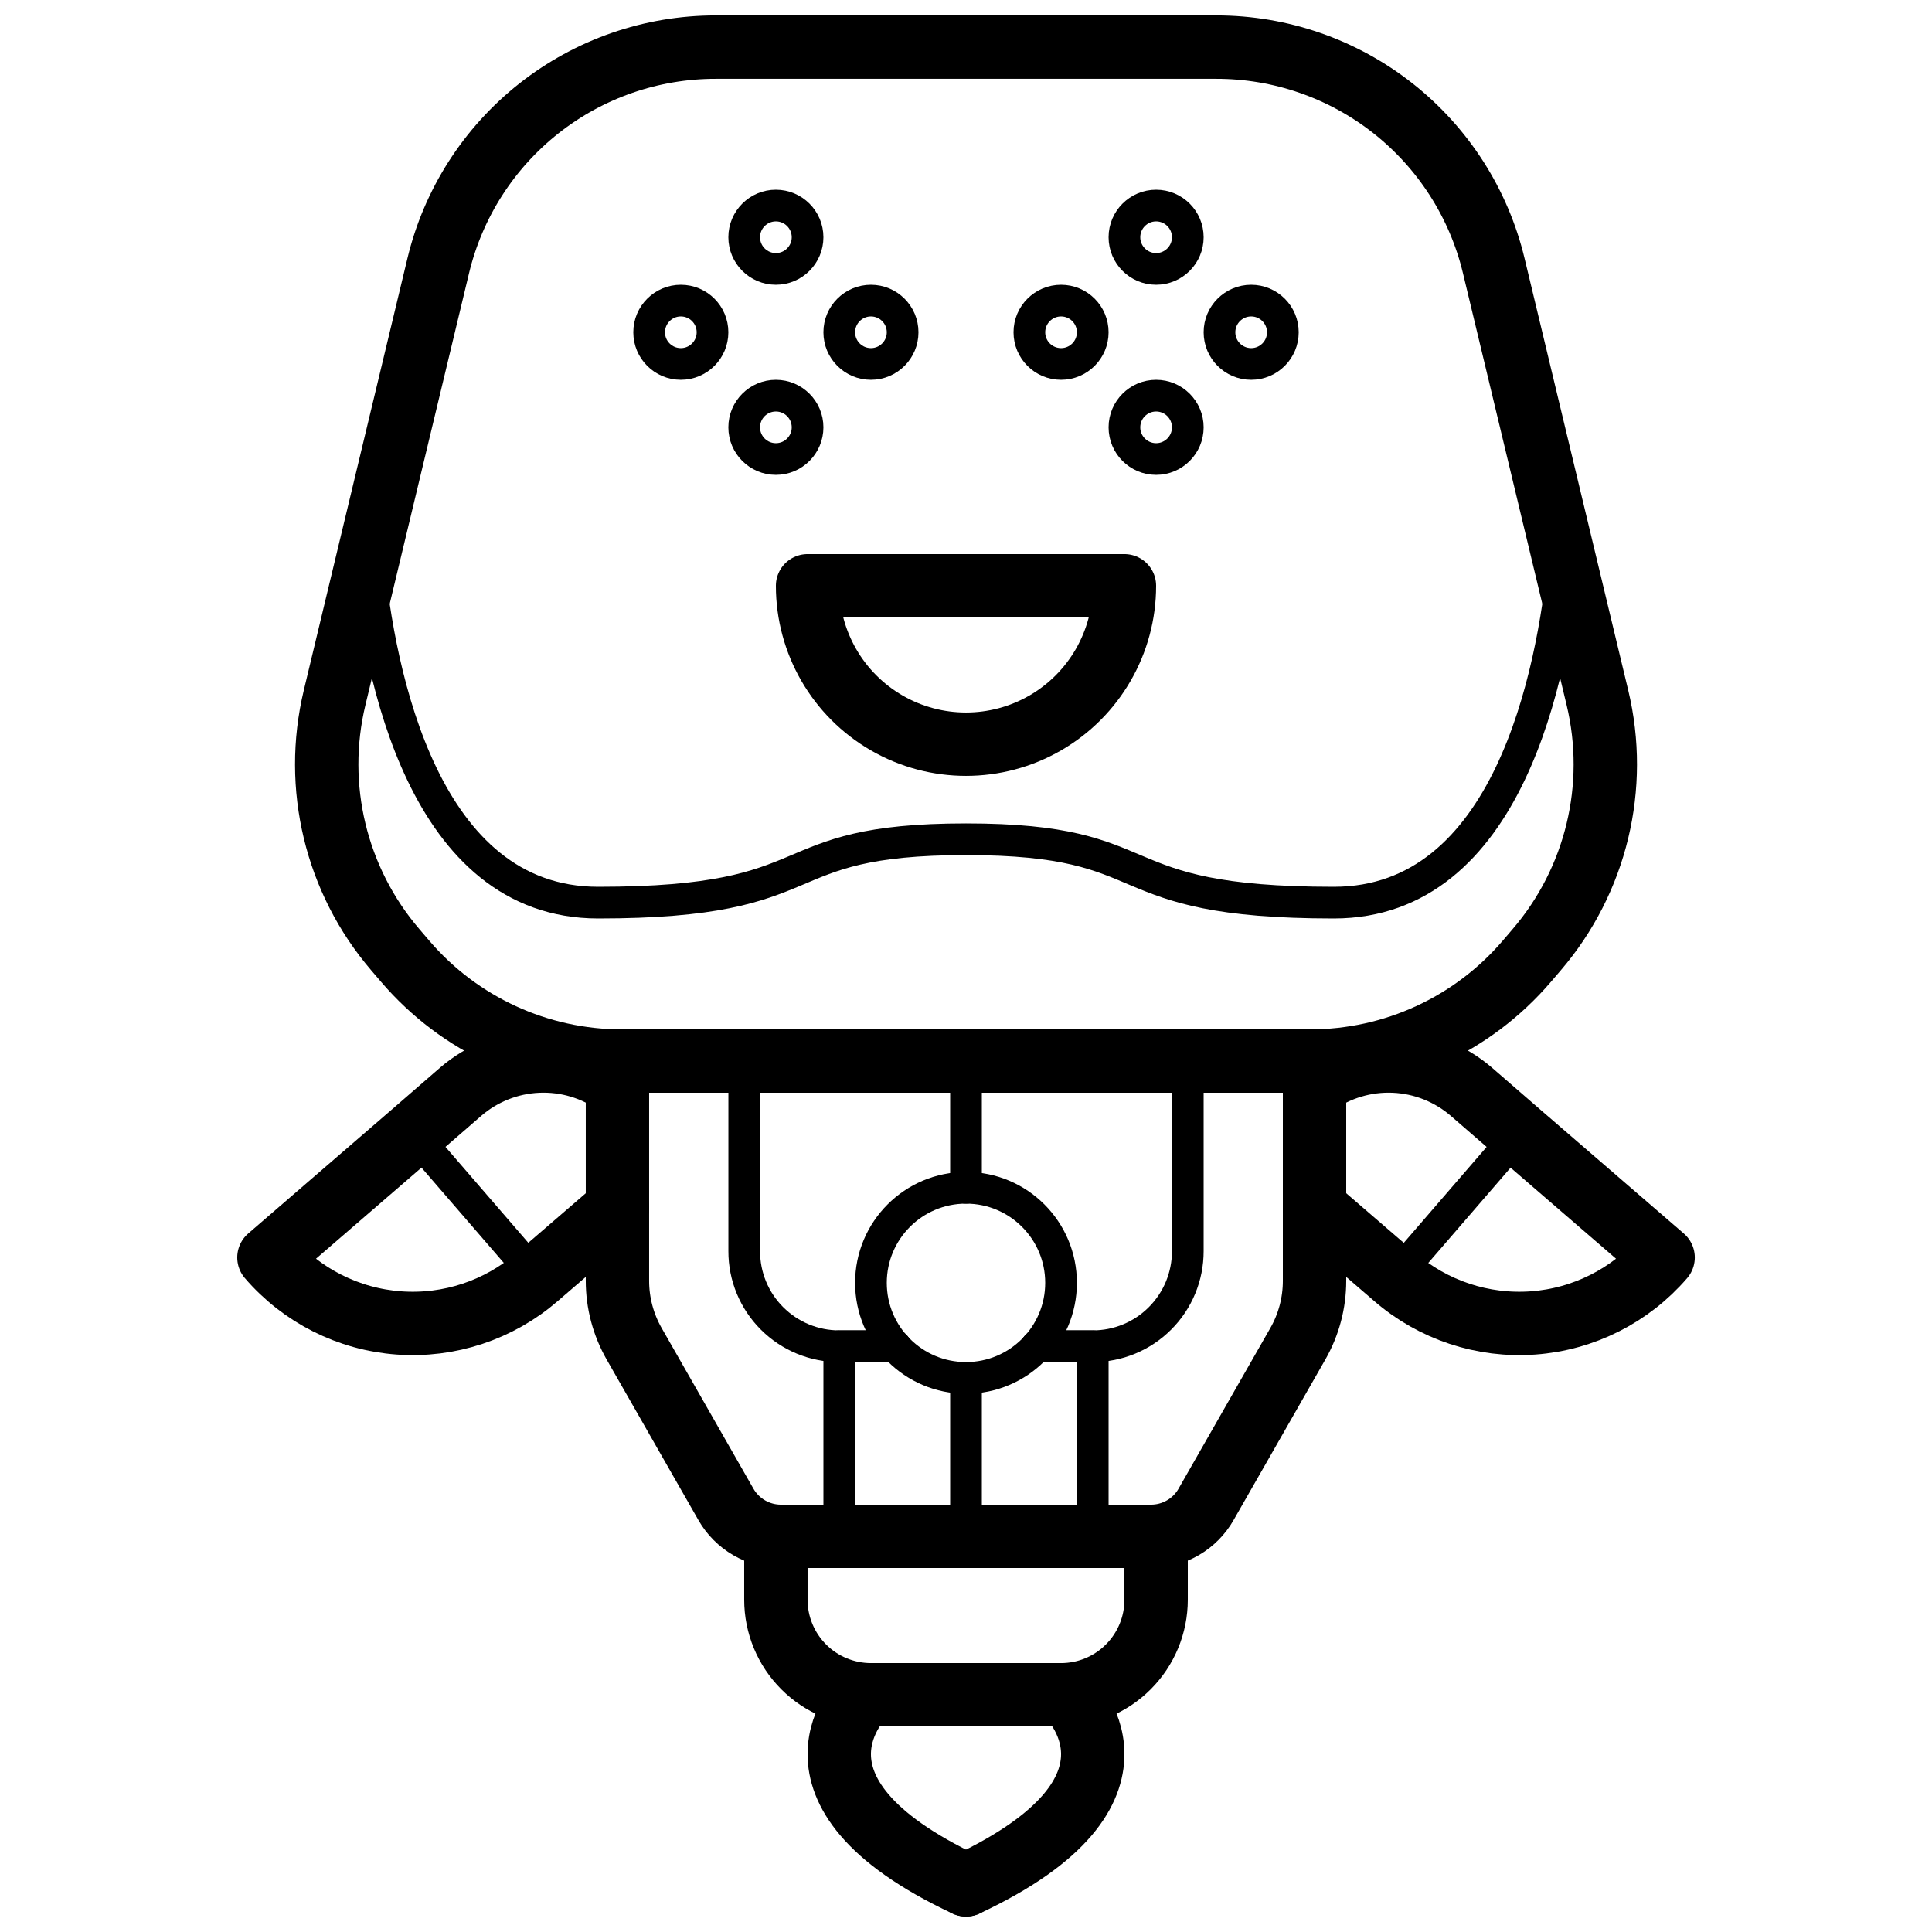 <?xml version="1.0" encoding="UTF-8"?>
<!-- Uploaded to: SVG Repo, www.svgrepo.com, Generator: SVG Repo Mixer Tools -->
<svg width="800px" height="800px" version="1.1" viewBox="144 144 512 512" xmlns="http://www.w3.org/2000/svg">
 <defs>
  <clipPath id="c">
   <path d="m222 148.09h356v285.91h-356z"/>
  </clipPath>
  <clipPath id="b">
   <path d="m358 584h51v67.902h-51z"/>
  </clipPath>
  <clipPath id="a">
   <path d="m391 584h51v67.902h-51z"/>
  </clipPath>
 </defs>
 <g clip-path="url(#c)">
  <path transform="matrix(8.397 0 0 8.397 148.09 148.09)" d="m40.86 33h-21.721c-2.627 0-5.124-1.148-6.833-3.143l-0.315-0.368c-1.879-2.191-2.592-5.151-1.918-7.957l3.271-13.632c0.472-1.966 1.592-3.716 3.18-4.968 1.587-1.251 3.55-1.932 5.572-1.932h15.809c2.022 0 3.985 0.681 5.572 1.932 1.587 1.252 2.708 3.002 3.179 4.968l3.272 13.632c0.674 2.807-0.04 5.766-1.919 7.957l-0.315 0.368c-1.71 1.995-4.206 3.143-6.833 3.143zm0 0" fill="none" stroke="#000000" stroke-linecap="round" stroke-linejoin="round" stroke-width="2"/>
 </g>
 <path transform="matrix(8.397 0 0 8.397 148.09 148.09)" d="m35.839 48h-11.679c-0.353 0-0.699-0.093-1.003-0.27-0.305-0.177-0.558-0.431-0.733-0.737l-2.897-5.07c-0.345-0.605-0.527-1.289-0.527-1.985v-6.938h22v6.938c0 0.696-0.181 1.38-0.527 1.985l-2.897 5.07h4.65e-4c-0.175 0.306-0.428 0.561-0.733 0.737-0.305 0.177-0.651 0.27-1.004 0.27zm0 0" fill="none" stroke="#000000" stroke-linecap="round" stroke-linejoin="round" stroke-width="2"/>
 <path transform="matrix(8.397 0 0 8.397 148.09 148.09)" d="m24 48h12v2c0 0.796-0.316 1.559-0.879 2.121-0.562 0.563-1.325 0.879-2.121 0.879h-6c-0.795 0-1.559-0.316-2.121-0.879-0.562-0.562-0.879-1.325-0.879-2.121zm0 0" fill="none" stroke="#000000" stroke-linecap="round" stroke-linejoin="round" stroke-width="2"/>
 <path transform="matrix(8.397 0 0 8.397 148.09 148.09)" d="m19 37.63-2.54 2.19c-1.203 1.041-2.771 1.561-4.359 1.445-1.587-0.116-3.063-0.859-4.101-2.065l4.54-3.92 1.51-1.31v-4.66e-4c0.681-0.587 1.539-0.928 2.437-0.968 0.898-0.04 1.783 0.224 2.513 0.748" fill="none" stroke="#000000" stroke-linecap="round" stroke-linejoin="round" stroke-width="2"/>
 <path transform="matrix(8.397 0 0 8.397 148.09 148.09)" d="m41 37.63 2.54 2.19c1.204 1.041 2.772 1.561 4.359 1.445 1.587-0.116 3.063-0.859 4.102-2.065l-4.54-3.92-1.51-1.31v-4.66e-4c-0.681-0.587-1.539-0.928-2.437-0.968-0.898-0.04-1.783 0.224-2.513 0.748" fill="none" stroke="#000000" stroke-linecap="round" stroke-linejoin="round" stroke-width="2"/>
 <g clip-path="url(#b)">
  <path transform="matrix(8.397 0 0 8.397 148.09 148.09)" d="m26.8 53s-3.2 3 3.2 6" fill="none" stroke="#000000" stroke-linecap="round" stroke-linejoin="round" stroke-width="2"/>
 </g>
 <g clip-path="url(#a)">
  <path transform="matrix(8.397 0 0 8.397 148.09 148.09)" d="m33.2 53s3.2 3-3.2 6" fill="none" stroke="#000000" stroke-linecap="round" stroke-linejoin="round" stroke-width="2"/>
 </g>
 <path transform="matrix(8.397 0 0 8.397 148.09 148.09)" d="m33 40c0 1.657-1.343 3-3 3-1.657 0-3-1.343-3-3 0-1.657 1.343-3 3-3 1.657 0 3 1.343 3 3" fill="none" stroke="#000000" stroke-linecap="round" stroke-linejoin="round"/>
 <path transform="matrix(8.397 0 0 8.397 148.09 148.09)" d="m30 33v4" fill="none" stroke="#000000" stroke-linecap="round" stroke-linejoin="round"/>
 <path transform="matrix(8.397 0 0 8.397 148.09 148.09)" d="m30 43v5" fill="none" stroke="#000000" stroke-linecap="round" stroke-linejoin="round"/>
 <path transform="matrix(8.397 0 0 8.397 148.09 148.09)" d="m37 33v6c9.3e-4 0.796-0.315 1.56-0.878 2.122-0.562 0.563-1.326 0.879-2.122 0.878h-1.77" fill="none" stroke="#000000" stroke-linecap="round" stroke-linejoin="round"/>
 <path transform="matrix(8.397 0 0 8.397 148.09 148.09)" d="m27.77 42h-1.77c-0.796 9.3e-4 -1.559-0.315-2.122-0.878-0.563-0.562-0.879-1.326-0.877-2.122v-6" fill="none" stroke="#000000" stroke-linecap="round" stroke-linejoin="round"/>
 <path transform="matrix(8.397 0 0 8.397 148.09 148.09)" d="m27.77 42h-1.77v6h8v-6h-1.77" fill="none" stroke="#000000" stroke-linecap="round" stroke-linejoin="round"/>
 <path transform="matrix(8.397 0 0 8.397 148.09 148.09)" d="m12.541 35.28 3.922 4.541" fill="none" stroke="#000000" stroke-linecap="round" stroke-linejoin="round"/>
 <path transform="matrix(8.397 0 0 8.397 148.09 148.09)" d="m47.463 35.28-3.922 4.541" fill="none" stroke="#000000" stroke-linecap="round" stroke-linejoin="round"/>
 <path transform="matrix(8.397 0 0 8.397 148.09 148.09)" d="m48.87 17.12c-0.35 3.68-1.76 10.88-7.26 10.88-7.39 0-5.28-2-11.61-2s-4.22 2-11.61 2c-5.5 0-6.91-7.2-7.26-10.88v-0.01" fill="none" stroke="#000000" stroke-linecap="round" stroke-linejoin="round"/>
 <path transform="matrix(8.397 0 0 8.397 148.09 148.09)" d="m25 13c0 0.552-0.448 1-1 1s-1-0.448-1-1c0-0.553 0.448-1 1-1s1 0.448 1 1" fill="none" stroke="#000000" stroke-linecap="round" stroke-linejoin="round"/>
 <path transform="matrix(8.397 0 0 8.397 148.09 148.09)" d="m25 7c0 0.552-0.448 1-1 1s-1-0.448-1-1 0.448-1 1-1 1 0.448 1 1" fill="none" stroke="#000000" stroke-linecap="round" stroke-linejoin="round"/>
 <path transform="matrix(8.397 0 0 8.397 148.09 148.09)" d="m37 7c0 0.552-0.448 1-1 1s-1-0.448-1-1 0.448-1 1-1 1 0.448 1 1" fill="none" stroke="#000000" stroke-linecap="round" stroke-linejoin="round"/>
 <path transform="matrix(8.397 0 0 8.397 148.09 148.09)" d="m22 10c0 0.552-0.448 1-1 1-0.552 0-1-0.448-1-1s0.448-1 1-1c0.553 0 1 0.448 1 1" fill="none" stroke="#000000" stroke-linecap="round" stroke-linejoin="round"/>
 <path transform="matrix(8.397 0 0 8.397 148.09 148.09)" d="m28 10c0 0.552-0.448 1-1 1s-1-0.448-1-1 0.448-1 1-1 1 0.448 1 1" fill="none" stroke="#000000" stroke-linecap="round" stroke-linejoin="round"/>
 <path transform="matrix(8.397 0 0 8.397 148.09 148.09)" d="m37 13c0 0.552-0.448 1-1 1s-1-0.448-1-1c0-0.553 0.448-1 1-1s1 0.448 1 1" fill="none" stroke="#000000" stroke-linecap="round" stroke-linejoin="round"/>
 <path transform="matrix(8.397 0 0 8.397 148.09 148.09)" d="m34 10c0 0.552-0.448 1-1 1-0.552 0-1-0.448-1-1s0.448-1 1-1c0.553 0 1 0.448 1 1" fill="none" stroke="#000000" stroke-linecap="round" stroke-linejoin="round"/>
 <path transform="matrix(8.397 0 0 8.397 148.09 148.09)" d="m40 10c0 0.552-0.448 1-1 1s-1-0.448-1-1 0.448-1 1-1 1 0.448 1 1" fill="none" stroke="#000000" stroke-linecap="round" stroke-linejoin="round"/>
 <path transform="matrix(8.397 0 0 8.397 148.09 148.09)" d="m35 18c0 1.786-0.953 3.437-2.5 4.33-1.547 0.893-3.453 0.893-5 0-1.547-0.893-2.5-2.544-2.5-4.33zm0 0" fill="none" stroke="#000000" stroke-linecap="round" stroke-linejoin="round" stroke-width="2"/>
</svg>